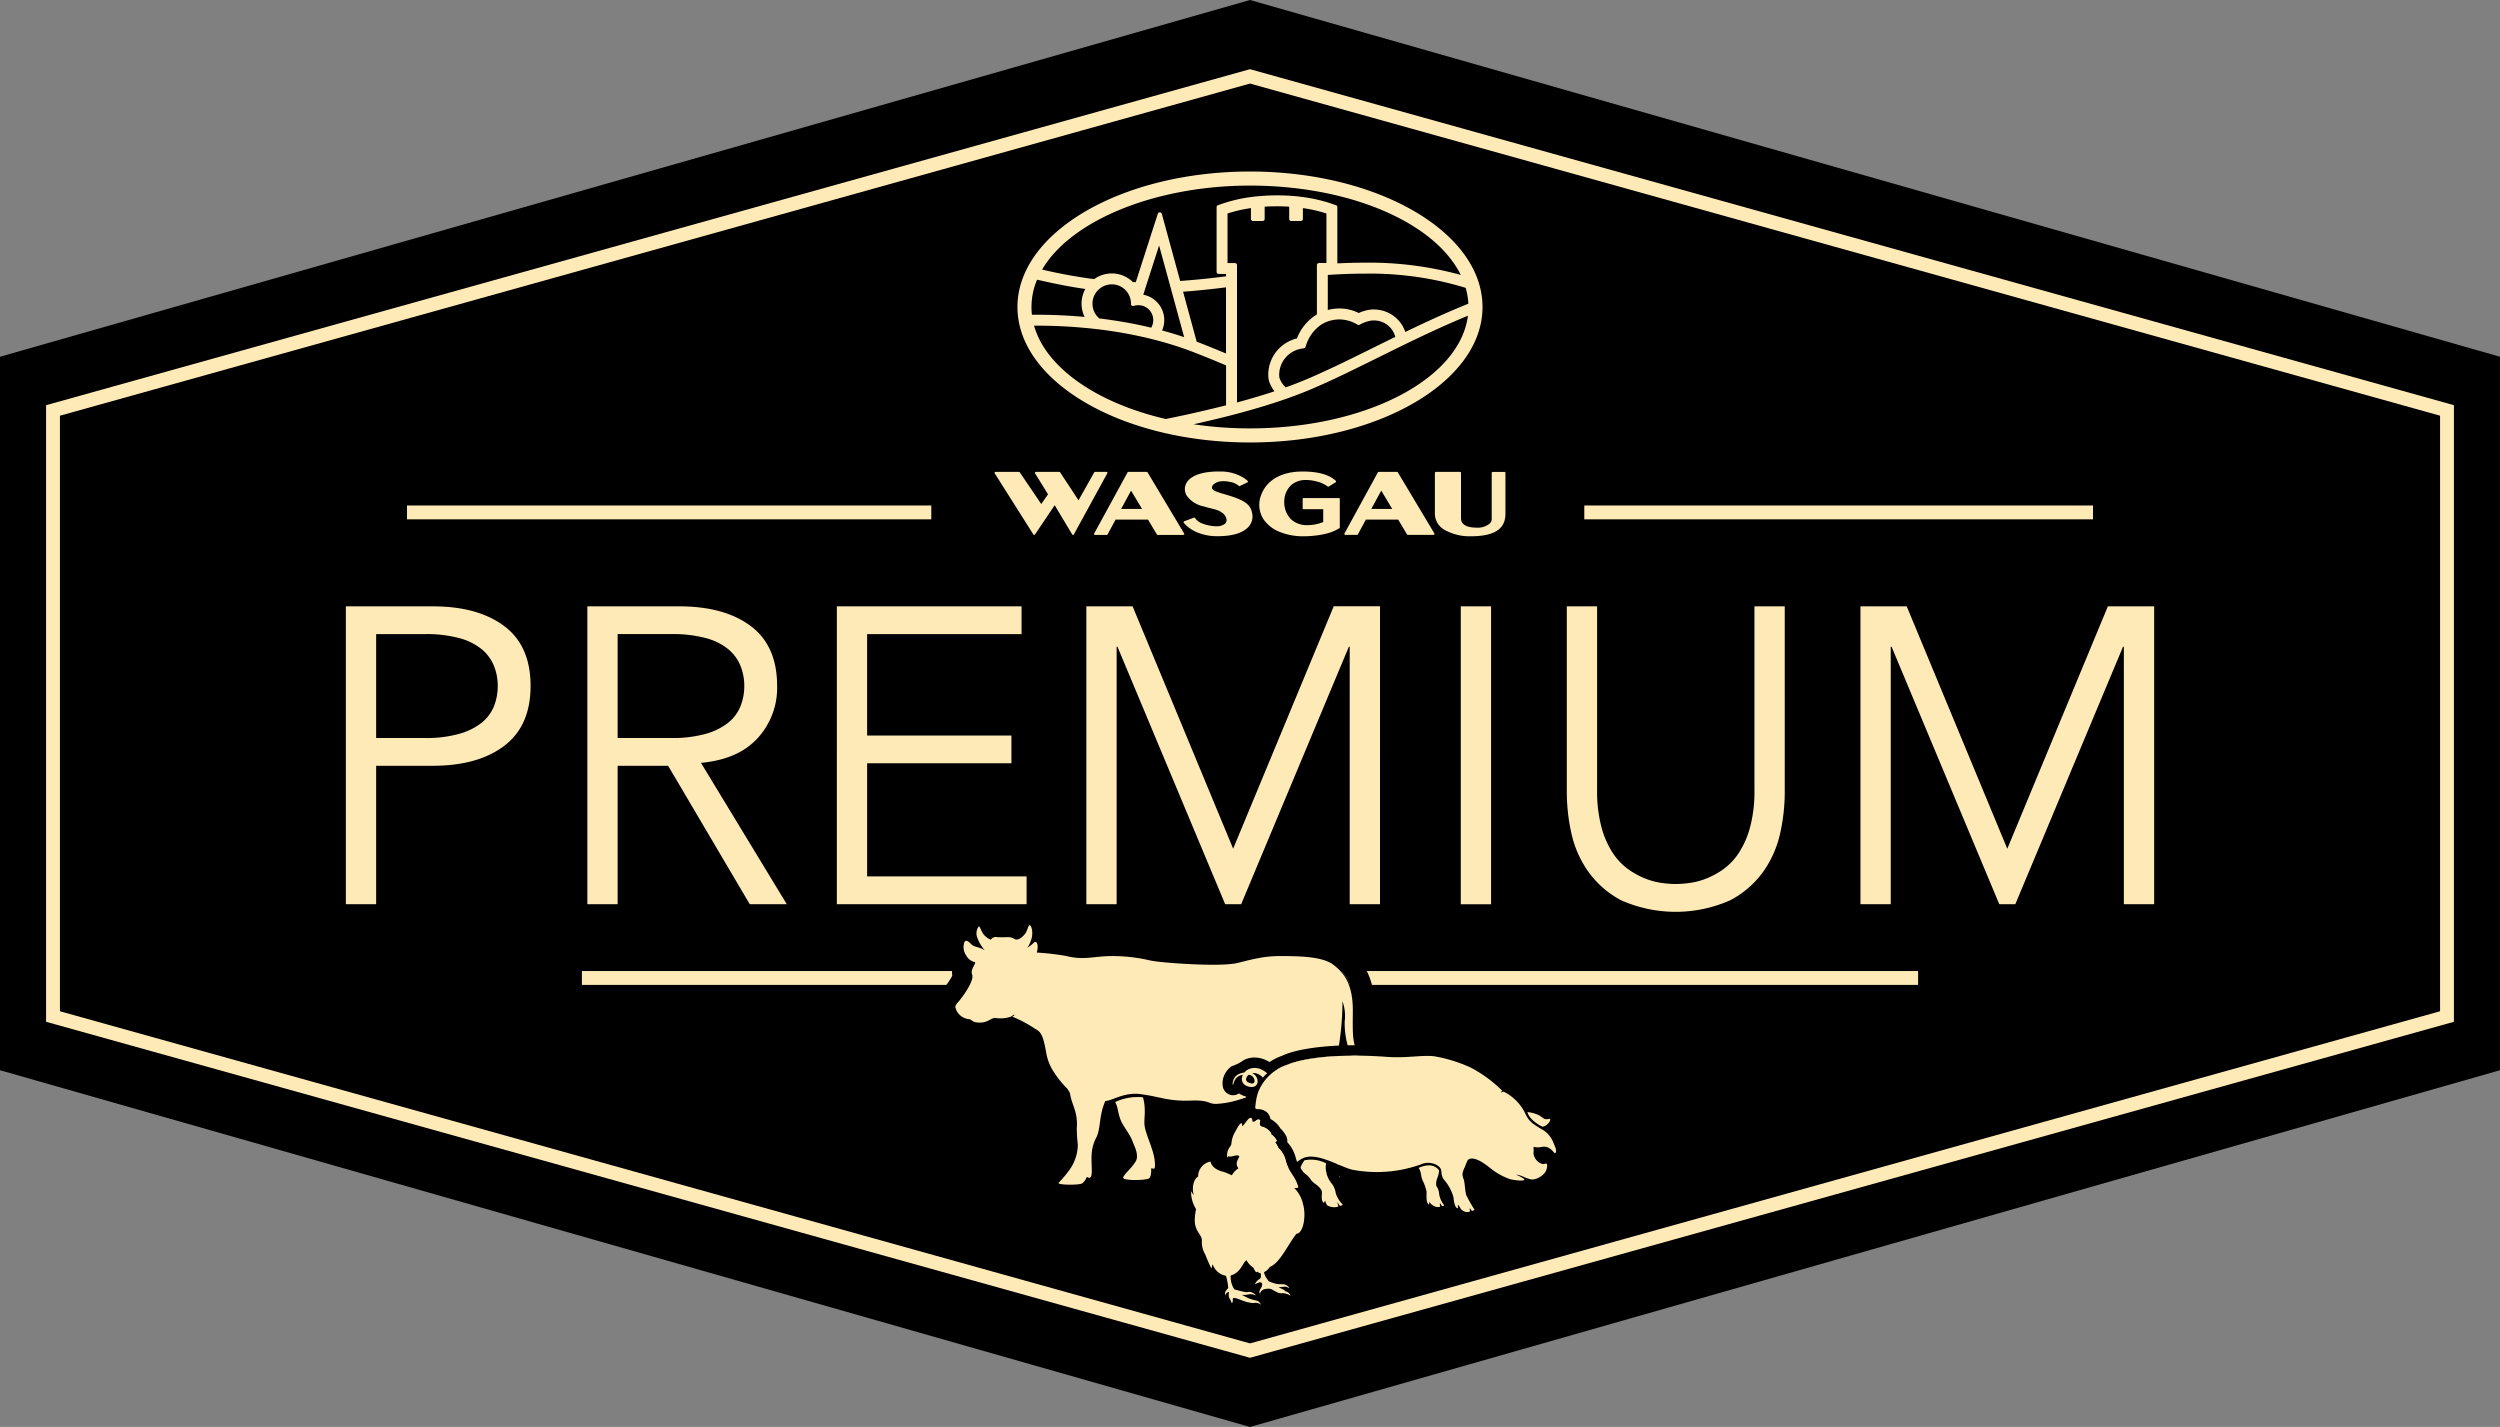 <?xml version="1.0" encoding="UTF-8"?>
<svg xmlns="http://www.w3.org/2000/svg" xmlns:xlink="http://www.w3.org/1999/xlink" width="361.004" height="206.056" viewBox="0 0 361.004 206.056">
  <rect x="0" y="0" width="361.004" height="206.056" fill="#808080" stroke="none"/>
  <defs>
    <clipPath id="a">
      <rect width="361.004" height="206.056" fill="none"></rect>
    </clipPath>
  </defs>
  <path d="M180.5,0,0,51.514V154.542l180.5,51.514L361,154.542V51.514Z"></path>
  <path d="M180.5,12.066,352.35,60.027v86L180.5,193.99,8.655,146.029v-86Zm0-2.076L6.655,58.509v89.039L180.5,196.067,354.35,147.548V58.509Z" fill="#fdeab7"></path>
  <path d="M58.772,73.994h0Z"></path>
  <rect width="75.71" height="2" transform="translate(58.772 72.993)" fill="#fdeab7"></rect>
  <path d="M228.775,73.994h0Z"></path>
  <rect width="73.456" height="2" transform="translate(228.776 72.993)" fill="#fdeab7"></rect>
  <path d="M84.027,141.221h0Z"></path>
  <rect width="192.95" height="2" transform="translate(84.027 140.22)" fill="#fdeab7"></rect>
  <g clip-path="url(#a)">
    <path d="M49.942,87.556H62.458q6.561,0,10.359,2.856t3.8,8.627q0,5.772-3.8,8.657t-10.359,2.886H54.317V130.57H49.942V87.556m4.375,19.016h7.047a17.5,17.5,0,0,0,4.952-.607,9.2,9.2,0,0,0,3.25-1.611,5.873,5.873,0,0,0,1.762-2.369,7.867,7.867,0,0,0,.547-2.946,7.71,7.71,0,0,0-.547-2.886,6.112,6.112,0,0,0-1.762-2.4,8.614,8.614,0,0,0-3.25-1.61,18.357,18.357,0,0,0-4.952-.577H54.317Zm34.872,24H84.815V87.556H98.06q6.561,0,10.358,2.856t3.8,8.627a10.746,10.746,0,0,1-2.825,7.563q-2.824,3.069-8.172,3.554l12.393,20.414h-5.346L96.48,110.582H89.189V130.57m0-24h7.777a17.508,17.508,0,0,0,4.952-.607,9.193,9.193,0,0,0,3.25-1.611,5.87,5.87,0,0,0,1.761-2.369,7.867,7.867,0,0,0,.548-2.946,7.711,7.711,0,0,0-.548-2.886,6.109,6.109,0,0,0-1.761-2.4,8.6,8.6,0,0,0-3.25-1.61,18.367,18.367,0,0,0-4.952-.577H89.189v15.006m36.027,19.988h23.026v4.01h-27.4V87.556h26.672v4.01h-22.3v14.642h20.838v4.01H125.216Zm52.856-4.009,14.52-35h6.683V130.57H194.9V93.389h-.122Q187,111.98,179.226,130.57h-2.309L161.365,93.389h-.122V130.57h-4.374V87.556h6.682q7.26,17.5,14.521,35m37.242,8.019H210.94V87.556h4.374Zm42.406-16.039a27.377,27.377,0,0,1-.637,5.681,15.332,15.332,0,0,1-2.4,5.559,13.694,13.694,0,0,1-4.831,4.222,19.427,19.427,0,0,1-15.765,0,13.743,13.743,0,0,1-4.8-4.222,15.264,15.264,0,0,1-2.4-5.559,27.438,27.438,0,0,1-.637-5.681V87.556h4.374q0,13.245,0,26.489a20.279,20.279,0,0,0,.607,5.316,12.946,12.946,0,0,0,1.61,3.736,8.877,8.877,0,0,0,2.248,2.4,11.591,11.591,0,0,0,2.491,1.367,10.213,10.213,0,0,0,2.4.638,15.489,15.489,0,0,0,2.005.152,15.92,15.92,0,0,0,1.975-.152,10.177,10.177,0,0,0,2.429-.638,11.645,11.645,0,0,0,2.492-1.367,8.877,8.877,0,0,0,2.248-2.4,13,13,0,0,0,1.609-3.736,20.313,20.313,0,0,0,.608-5.316V87.556h4.374Zm32.139,8.02,14.521-35h6.683q0,21.507,0,43.014h-4.375V93.389h-.121L291.013,130.57H288.7q-7.776-18.591-15.553-37.181h-.122V130.57h-4.374V87.556h6.682l14.521,35" fill="#fdeab7"></path>
    <path d="M159.783,68.275h0m0-.136h-1.655a.137.137,0,0,0-.119.069l-2.27,4.036-2.66-4.044a.136.136,0,0,0-.114-.061h-3.384a.134.134,0,0,0-.119.07.136.136,0,0,0,0,.138l1.875,3.03-.977,1.407L147.251,68.2a.138.138,0,0,0-.113-.059h-3.384a.136.136,0,0,0-.116.209l5.586,8.832a.135.135,0,0,0,.113.063h0a.135.135,0,0,0,.113-.06l2.848-4.232,2.531,4.226a.137.137,0,0,0,.117.066h0a.137.137,0,0,0,.117-.071l4.832-8.826a.143.143,0,0,0,.02-.071.136.136,0,0,0-.137-.136m0,.273Zm16.193-.331c-2.185,0-3.779.506-4.486,1.424a1.794,1.794,0,0,0-.319,1.6,1.423,1.423,0,0,0,.221.5,3.966,3.966,0,0,0,2.458,1.523c.15.049.306.1.465.139.515.13,1.115.285,1.162.3a2.817,2.817,0,0,1,1.145.578,1.423,1.423,0,0,1,.506.943.722.722,0,0,1-.236.544,1.949,1.949,0,0,1-1.266.361,5.467,5.467,0,0,1-1.277-.173,4.394,4.394,0,0,1-.724-.229,2.053,2.053,0,0,1-1.047-.784.136.136,0,0,0-.119-.069.129.129,0,0,0-.047.008l-1.139.425-.27.1a.14.14,0,0,0-.085.094.134.134,0,0,0,.028.122,3.061,3.061,0,0,0,.263.3,5.474,5.474,0,0,0,2.08,1.237,7.44,7.44,0,0,0,2.581.4c2.155,0,3.7-.49,4.48-1.418a2.219,2.219,0,0,0,.473-1.874c-.235-1.25-1.011-1.85-3.323-2.567l-.4-.124-.205-.063-.007,0c-.165-.041-.294-.077-.43-.121-.626-.2-1.576-.443-1.431-.978.122-.387.692-.8,1.655-.8a4.361,4.361,0,0,1,.941.112,2.64,2.64,0,0,1,1.191.5c.074.066.1.113.155.109a.129.129,0,0,0,.06-.014l1.1-.534a.137.137,0,0,0,.031-.225,4.29,4.29,0,0,0-.786-.552,6.211,6.211,0,0,0-3.243-.787h-.149m12.075,0c-2.943,0-5.093,1.2-5.9,3.3a3.839,3.839,0,0,0,.342,3.654,5.1,5.1,0,0,0,2.252,1.746,9,9,0,0,0,3.522.65c.264,0,.536-.009.808-.027.313-.012.62-.048.933-.087a10.858,10.858,0,0,0,2.021-.413,5.8,5.8,0,0,0,1.376-.646.136.136,0,0,0,.061-.113V72.053a.136.136,0,0,0-.137-.136h-5.086a.136.136,0,0,0-.137.136v1.336a.136.136,0,0,0,.137.136h2.832v1.864c-.194.069-.523.185-.622.21a6.285,6.285,0,0,1-1.637.235,3.388,3.388,0,0,1-2.39-.845,3.5,3.5,0,0,1-.979-2.485,3.331,3.331,0,0,1,.93-2.39,3.174,3.174,0,0,1,2.25-.8,5.844,5.844,0,0,1,1.494.209,4.243,4.243,0,0,1,1.6.729.137.137,0,0,0,.084.028.133.133,0,0,0,.072-.02l.99-.617a.138.138,0,0,0,.063-.1.134.134,0,0,0-.042-.113c-.955-.893-2.523-1.333-4.794-1.345Zm29.2.062h-1.71a.137.137,0,0,0-.137.137v6.55a.918.918,0,0,1-.242.725,2.752,2.752,0,0,1-1.981.628c-.169,0-.34-.009-.511-.026-1.113-.11-1.7-.565-1.7-1.315V68.28a.138.138,0,0,0-.137-.137h-3.5a.137.137,0,0,0-.136.137v5.942a2.7,2.7,0,0,0,1.355,2.267,7.407,7.407,0,0,0,3.966.946h.006c.256,0,.521,0,.768-.025,2.793-.188,4.095-1.217,4.095-3.238V68.28a.137.137,0,0,0-.137-.137m-46.261,8.893L165.705,68.2a.136.136,0,0,0-.117-.066h-2.642a.136.136,0,0,0-.119.071L158,77.041a.136.136,0,0,0,.119.2h1.7a.136.136,0,0,0,.12-.072l1.151-2.138h4.684l1.278,2.143a.136.136,0,0,0,.117.067h3.706a.135.135,0,0,0,.118-.069.136.136,0,0,0,0-.138m-9.1-3.547,1.435-2.638,1.585,2.638Zm45.237,3.547-5.284-8.83a.136.136,0,0,0-.117-.066h-2.642a.135.135,0,0,0-.119.071l-4.828,8.83a.136.136,0,0,0,.119.2h1.7a.136.136,0,0,0,.12-.072l1.151-2.138H201.9l1.278,2.143a.136.136,0,0,0,.117.067h3.706a.135.135,0,0,0,.118-.069.136.136,0,0,0,0-.138m-9.1-3.546,1.435-2.637,1.585,2.637Z" fill="#fdeab7"></path>
    <path d="M180.5,24.768c-18.515,0-33.578,8.776-33.578,19.563S161.987,63.893,180.5,63.893s33.578-8.775,33.578-19.562S199.017,24.768,180.5,24.768m31.1,16.784c.015,0,.032.008.049.014a10.067,10.067,0,0,1,.381,2.291l-.123.048c-2.692,1.092-5.472,2.34-8.975,4.031a4.788,4.788,0,0,0-4.651-3.244c-.087,0-.175,0-.264.007a5.54,5.54,0,0,0-1.808.5,6.342,6.342,0,0,0-2.786-.655,6.676,6.676,0,0,0-.754.043,6.774,6.774,0,0,0-.934.174l0-5.061c1.846-.122,3.623-.184,5.288-.184a47.249,47.249,0,0,1,14.463,2,1.07,1.07,0,0,0,.117.038m-19.173,11.52q-.562.266-1.114.52c-.327.15-.654.3-.975.444-.256.115-.512.229-.764.339q-.618.271-1.219.523c-.5.206-1.016.411-1.552.615-.374.142-.754.283-1.147.424a3.279,3.279,0,0,1-.731-.968,2.333,2.333,0,0,1-.164-.4.913.913,0,0,1-.028-.126c-.011-.1-.016-.2-.019-.307a3.842,3.842,0,0,1,3.284-3.8l.292-.048a.3.3,0,0,0,.239-.21,5.687,5.687,0,0,1,2.1-3.092,4.628,4.628,0,0,1,.918-.5,5.069,5.069,0,0,1,1.874-.364,5.19,5.19,0,0,1,2.62.767.3.3,0,0,0,.146.038.292.292,0,0,0,.141-.035,5.214,5.214,0,0,1,1.765-.615c.063,0,.125,0,.187,0a3.158,3.158,0,0,1,3.2,2.371q-1.7.831-3.368,1.66c-1.877.928-3.817,1.889-5.683,2.77m-9.292,1.108c.008.168.014.3.029.439a2.848,2.848,0,0,0,.175.661c.027.069.056.139.088.211a5.081,5.081,0,0,0,.6,1.007c-1.635.542-3.45,1.083-5.407,1.611v-6.2l0-10.892V38.283a.3.3,0,0,0-.3-.3h-1.067V30.828a19.848,19.848,0,0,1,3.379-.778v1.561a.3.3,0,0,0,.3.3h1.382a.3.3,0,0,0,.3-.3V29.846c.553-.039,1.139-.057,1.781-.057.613,0,1.2.018,1.761.054v1.768a.3.3,0,0,0,.3.3h1.378a.3.3,0,0,0,.3-.3V30.05a19.718,19.718,0,0,1,3.4.778v7.154h-1.076a.3.3,0,0,0-.3.3V39.49l0,5.92a6.842,6.842,0,0,0-2.879,3.46,5.385,5.385,0,0,0-4.142,5.31m-16.29-10.761a3.67,3.67,0,0,0-1.762-.86l.139-.432.313-.976,1.834-5.705,1.526,5.579.264.966,1.83,6.693c-1.02-.345-2.072-.662-3.192-.965a3.713,3.713,0,0,0-.952-4.3m-8.4-1.409c.04-.046.083-.088.126-.129a2.768,2.768,0,0,1,4.189.294,2.745,2.745,0,0,1,.486,1.074,2.955,2.955,0,0,1,.066.64.3.3,0,0,0,.122.246.3.3,0,0,0,.271.043,2.217,2.217,0,0,1,.675-.107h0a2.139,2.139,0,0,1,1.42.532,2.175,2.175,0,0,1,.43,2.715c-.941-.227-1.894-.433-2.834-.613-.327-.062-.652-.12-.976-.177-1.206-.212-2.443-.394-3.676-.542l-.052-.043a2.789,2.789,0,0,1-.249-3.933m12.388.113c1.92-.14,3.957-.347,6.2-.632l0,9.556c-1.339-.56-2.583-1.065-3.791-1.54-.118-.046-.236-.089-.355-.133l-.086-.032ZM180.5,26.8c14.326,0,26.686,5.275,30.432,12.9a49.822,49.822,0,0,0-13.906-1.769c-1.231,0-2.513.034-3.912.1V29.916a.3.3,0,0,0-.2-.284l-.659-.228a21.387,21.387,0,0,0-4.255-.966l-.525-.067-.233-.03-.36-.028-.326-.025c-.676-.051-1.4-.078-2.158-.078-.8,0-1.511.027-2.186.083l-.325.026-.575.05-.542.069a21.438,21.438,0,0,0-4.232.966l-.659.227a.3.3,0,0,0-.2.284v9.346a.3.3,0,0,0,.3.3h1.067V39.9c-2.413.309-4.586.529-6.629.67l-1.781-6.515-.868-3.174a.3.3,0,0,0-.283-.221h-.007a.3.3,0,0,0-.286.208L166.177,34l-2.168,6.746-.414-.011c-.055-.055-.112-.108-.17-.159a4.361,4.361,0,0,0-5.43-.27,76.191,76.191,0,0,1-7.513-1.376c4.189-7.16,16.437-12.13,30.014-12.13M148.947,44.331a10.205,10.205,0,0,1,.764-3.839c.025-.037.048-.072.069-.1,2.677.617,4.848,1.035,6.943,1.337a4.394,4.394,0,0,0-.106,4.034c-2.312-.209-4.663-.315-7-.315l-.607,0a10.039,10.039,0,0,1-.064-1.117m19.389,16.174c-10.11-2.355-17.342-7.5-19.014-13.48h.3a75.718,75.718,0,0,1,8.61.484c1.263.146,2.539.329,3.791.547,1.567.272,3.109.6,4.584.977a51.161,51.161,0,0,1,6.068,1.944l.1.039c1.388.547,2.788,1.119,4.272,1.744v5.766c-2.5.641-5.244,1.269-8.16,1.868ZM180.5,61.86a55.388,55.388,0,0,1-8.15-.594c1.8-.4,3.468-.795,5.071-1.206q.492-.126.981-.254c2.682-.708,5.134-1.449,7.286-2.2q.654-.229,1.289-.467t1.259-.487l.08-.031c.219-.088.438-.175.652-.264.531-.221,1.073-.458,1.621-.7l.075-.033.173-.077c.243-.108.486-.216.733-.329.459-.209.926-.426,1.4-.647q1.359-.641,2.776-1.336,1.509-.738,3.078-1.517,1.433-.709,2.91-1.436l1.172-.572c3.577-1.738,6.4-3.02,9.065-4.118C210.8,54.753,197.141,61.86,180.5,61.86" fill="#fdeab7"></path>
    <path d="M184.161,157.964c-.833,1.832-.363,4.705-.523,5.467a6.891,6.891,0,0,1-2.514,4.447,18.057,18.057,0,0,0-1.918,1.97c-.332.363-.386.367-.425.541-.077.348,3.013.339,3.606.209s.166-1.543.522-1.322c.3.188.733.35.922-.083a11.787,11.787,0,0,0,.928-2.552,14.344,14.344,0,0,1,3.171-5.376c1.161-.966.31-1.292.8-2.025a6.133,6.133,0,0,0-4.569-1.276"></path>
    <path d="M184.645,157.954a5.87,5.87,0,0,1,4.084,1.286c-.489.733.361,1.059-.8,2.025a14.344,14.344,0,0,0-3.171,5.376,11.787,11.787,0,0,1-.928,2.552.4.4,0,0,1-.387.275,1.1,1.1,0,0,1-.535-.192.127.127,0,0,0-.065-.023c-.235,0,.093,1.226-.457,1.345a9.605,9.605,0,0,1-1.494.083c-1.025,0-2.159-.079-2.112-.292.039-.174.093-.178.425-.541a18.057,18.057,0,0,1,1.918-1.97,6.891,6.891,0,0,0,2.514-4.447c.16-.762-.31-3.635.523-5.467.167-.007.328-.01.484-.01m0-3c-.2,0-.4,0-.605.012a3,3,0,0,0-2.61,1.757,12.743,12.743,0,0,0-.767,5.553c.006.228.014.528.011.678-.009.045-.018.093-.027.143a3.906,3.906,0,0,1-1.5,2.526,16.886,16.886,0,0,0-1.8,1.8c-.11.124-.223.253-.353.4-.068.074-.12.128-.16.169a3.479,3.479,0,0,0-.98,1.745,3.053,3.053,0,0,0,.6,2.582c.918,1.144,2.268,1.361,4.438,1.361a11.006,11.006,0,0,0,2.132-.151,3.281,3.281,0,0,0,2.14-1.524,3.458,3.458,0,0,0,1.415-1.611c.04-.093.083-.186.128-.282a13.415,13.415,0,0,0,.971-2.785,11.972,11.972,0,0,1,2.244-3.819,4.186,4.186,0,0,0,1.657-3.331,3,3,0,0,0-.958-3.266,8.842,8.842,0,0,0-5.977-1.958"></path>
    <path d="M197.462,159.545a5.672,5.672,0,0,1-.5-3.248,7.871,7.871,0,0,0-.773-4.216c-.7-1.808-.691-2.444-.658-5.994.039-4.138-1.384-5.641-2.745-6.729-1.625-1.3-5.26-1.3-7.968-1.3a16.121,16.121,0,0,0-2.8.274.3.3,0,0,1-.149.028c-1.389.259-2.549.606-3.119.725-2.742.571-11.194-.082-12.423-.385a.557.557,0,0,1-.115-.018,23.455,23.455,0,0,0-5.522-.624c-1.369,0-2.44.195-3.55.262l-.116.006a9.092,9.092,0,0,1-2.831-.268,35.553,35.553,0,0,0-4.217-.5c-.026-.006-.053-.012-.075-.019.309-1.2-.039-1.818-.477-1.38a4.484,4.484,0,0,1-.877.684,4.661,4.661,0,0,0,.619-1.431c.177-.633.04-1.737-.309-1.818-.178-.041-.329.826-.619,1.2-.542.7-1.165,1.093-1.625.757a1.875,1.875,0,0,0-.939-.226,12.973,12.973,0,0,1-1.53,0,.85.85,0,0,0-.892.371,2.716,2.716,0,0,1-1.034-.759c-.374-.5-.569-1.281-.709-1.148a1.642,1.642,0,0,0-.231,1.53,5.554,5.554,0,0,0,1.1,1.9,4.1,4.1,0,0,0-.551-.275c-.7-.278-1.007-.216-1.425-.633s-.825-.67-.979-.206a2.129,2.129,0,0,0,.27,1.86,1.9,1.9,0,0,0,1.3.974c.047.371-.715,1.08-.435,1.781.361.9-1.48,3.393-2.037,4s-.393.724-.206,1.237a2.278,2.278,0,0,0,1.8,1.212c.359.045.44.347.928.438,1.65.31,2.217-.67,2.862-.618a4.539,4.539,0,0,0,2.243-.181.122.122,0,0,1,.02,0,.058.058,0,0,1,.019-.027c.132-.079.262-.164.387-.251a.059.059,0,0,1,.081.015.057.057,0,0,1-.015.081c-.091.064-.186.123-.281.183a18.591,18.591,0,0,1,3.295,1.754c.825.438,1.164.916,1.6,3.481a7.338,7.338,0,0,0,.68,2.054.438.438,0,0,1,.053.11,14.591,14.591,0,0,0,2.339,3.035c0-.016.367.615.354.6.254,1.79,1.176,2.643.983,5.111a22.68,22.68,0,0,0,.155,2.359,6.6,6.6,0,0,1-.1,1,.179.179,0,0,1-.022.116,6.272,6.272,0,0,1-1.159,2.6,17.114,17.114,0,0,1-1.481,1.754c-.3.32,2.416.374,3.238.156.448-.118.806-.95.806-.95.248-.054.295.243.534.016.318-.3.159-1.517.159-2.484a10.192,10.192,0,0,1,.042-1.12c0-.039.01-.068.015-.138a5.742,5.742,0,0,1,.626-1.99c.67-1.276.361-3.132,1.3-5.279,1.067-.084,2.51-1.182,4.779-1.037a24.988,24.988,0,0,1,2.852.5c.064.02.376.065.377.073a15.893,15.893,0,0,0,4.043.407c3.17-.159,2.75.547,4.1.459,3.558-.232,4.872-1.663,8.669-1.907a6.811,6.811,0,0,1,2.571.355,4,4,0,0,1,.634.243,4.156,4.156,0,0,1,2.4,2.779c.366,1.574,1.02,2.343,1.315,3.4a6.5,6.5,0,0,1,.038,2.591,4.592,4.592,0,0,1-.851,1.934c-.734.889-1.044,1.43-1.515,1.959-.294.329,2.212.489,3.014.182a1.533,1.533,0,0,0,.806-.95c.248-.054.3.243.534.016.261-.247.139-1.826-.016-2.832s.528-4.551.5-5.143c-.046-1.113.546-1.1.235-2.022s-.82-1.716-1.237-2.968a11.465,11.465,0,0,1-.466-2.137c0-.1-.011-.279-.01-.28.008-.017.04-.315.059-.41.11-.53.627-1.622.762-2.392a40.845,40.845,0,0,0,.657-7.232,6.31,6.31,0,0,1,.318,2.944,12.3,12.3,0,0,0,.92,4.868c.464,1.431-.464,1.856-.464,3.209s.85,2.4.773,3.52a4.619,4.619,0,0,0,.774,3.325,11.94,11.94,0,0,1-.155-3.364,4.5,4.5,0,0,1,.193,2.63c.851-1.354.094-3.91.094-3.91a4.322,4.322,0,0,0,.989,1.744"></path>
    <path d="M148.839,133.6h.012c.349.081.487,1.185.309,1.818a4.648,4.648,0,0,1-.618,1.431,4.479,4.479,0,0,0,.876-.683.4.4,0,0,1,.268-.141c.291,0,.451.583.209,1.52.022.007.049.013.075.019a35.53,35.53,0,0,1,4.217.5,8.936,8.936,0,0,0,2.252.284c.2,0,.389-.006.58-.016l.116-.006c1.109-.067,2.179-.262,3.546-.262h0a23.509,23.509,0,0,1,5.522.624.559.559,0,0,0,.116.018,64.7,64.7,0,0,0,8.973.611,19.223,19.223,0,0,0,3.449-.226c.57-.119,1.731-.466,3.12-.725h.02a.313.313,0,0,0,.129-.029,16.1,16.1,0,0,1,2.8-.274c2.708,0,6.342,0,7.967,1.3,1.362,1.088,2.784,2.592,2.746,6.729-.033,3.55-.038,4.186.657,5.995a7.875,7.875,0,0,1,.774,4.215,5.673,5.673,0,0,0,.5,3.248,4.335,4.335,0,0,1-.989-1.744s.757,2.556-.094,3.91a4.5,4.5,0,0,0-.193-2.63,11.987,11.987,0,0,0,.155,3.365,4.627,4.627,0,0,1-.774-3.326c.078-1.122-.773-2.166-.773-3.519s.928-1.779.464-3.21a12.3,12.3,0,0,1-.92-4.868,6.294,6.294,0,0,0-.317-2.944,40.945,40.945,0,0,1-.658,7.232c-.134.77-.652,1.862-.761,2.392-.02.1-.052.393-.06.41,0,0,.007.179.01.281a11.536,11.536,0,0,0,.466,2.136c.417,1.252.927,2.04,1.238,2.968s-.282.909-.235,2.022c.024.593-.658,4.138-.5,5.143s.276,2.585.016,2.832a.253.253,0,0,1-.167.087c-.1,0-.171-.109-.308-.109a.319.319,0,0,0-.059.006,1.536,1.536,0,0,1-.807.95,4.432,4.432,0,0,1-1.374.165c-.907,0-1.824-.141-1.639-.347.471-.528.78-1.07,1.515-1.959a4.611,4.611,0,0,0,.851-1.934,6.516,6.516,0,0,0-.039-2.591c-.295-1.06-.949-1.829-1.315-3.4a4.153,4.153,0,0,0-2.4-2.779,5.028,5.028,0,0,0-.63-.244h0a6.974,6.974,0,0,0-2.187-.367q-.192,0-.384.012c-3.8.245-5.111,1.675-8.669,1.907-.079.006-.153.008-.221.008-.971,0-.921-.49-3.011-.49-.255,0-.541.007-.865.024-.193.009-.383.014-.57.014a17.333,17.333,0,0,1-3.474-.422c0-.007-.312-.052-.377-.073a24.938,24.938,0,0,0-2.851-.5c-.14-.009-.276-.013-.409-.013-2.037,0-3.369.972-4.371,1.05-.944,2.147-.634,4-1.305,5.279a5.738,5.738,0,0,0-.625,1.99c-.006.07-.013.1-.016.138a10.464,10.464,0,0,0-.042,1.121c0,.966.16,2.181-.159,2.483a.252.252,0,0,1-.166.087c-.1,0-.172-.109-.308-.109a.33.33,0,0,0-.06.006s-.357.832-.806.95a7.506,7.506,0,0,1-1.6.132c-.927,0-1.824-.1-1.643-.288a17.13,17.13,0,0,0,1.482-1.754,6.281,6.281,0,0,0,1.158-2.6.172.172,0,0,0,.022-.116,6.593,6.593,0,0,0,.1-1,22.66,22.66,0,0,1-.155-2.359c.193-2.468-.729-3.321-.983-5.11,0,0-.341-.6-.354-.6h0a14.7,14.7,0,0,1-2.339-3.036.42.42,0,0,0-.053-.11,7.339,7.339,0,0,1-.68-2.054c-.433-2.565-.773-3.042-1.6-3.481a18.556,18.556,0,0,0-3.295-1.754c.1-.06.19-.119.282-.183a.058.058,0,0,0-.033-.106.057.057,0,0,0-.033.011c-.126.087-.256.171-.387.251a.049.049,0,0,0-.019.026.135.135,0,0,0-.021,0,4.461,4.461,0,0,1-1.428.246,7.334,7.334,0,0,1-.815-.065.418.418,0,0,0-.05,0c-.537,0-1.04.681-2.192.681a3.31,3.31,0,0,1-.62-.061c-.487-.091-.569-.393-.928-.438a2.279,2.279,0,0,1-1.8-1.212c-.186-.513-.35-.634.207-1.237s2.4-3.094,2.036-4c-.28-.7.482-1.41.435-1.781a1.9,1.9,0,0,1-1.3-.974,2.13,2.13,0,0,1-.271-1.86c.059-.176.154-.249.272-.249a1.293,1.293,0,0,1,.708.455c.417.417.728.355,1.424.634a4,4,0,0,1,.552.274,5.531,5.531,0,0,1-1.1-1.9,1.642,1.642,0,0,1,.231-1.53.05.05,0,0,1,.034-.015c.138,0,.33.7.675,1.163a2.711,2.711,0,0,0,1.035.759.837.837,0,0,1,.715-.386,1.109,1.109,0,0,1,.176.015,2.446,2.446,0,0,0,.424.039c.268,0,.472-.048.828-.048.084,0,.175,0,.278.009a1.868,1.868,0,0,1,.939.227.619.619,0,0,0,.368.121,1.9,1.9,0,0,0,1.257-.879c.283-.364.434-1.2.607-1.2m0-3h0a3.028,3.028,0,0,0-2.771,1.749l-.195-.011c-.19-.011-.344-.016-.483-.016-.329,0-.583.024-.75.039l-.05,0a3.911,3.911,0,0,0-.4-.043,3.016,3.016,0,0,0-2.652-1.543h0a3.094,3.094,0,0,0-2.09.83,3.944,3.944,0,0,0-.986,1.493,3.326,3.326,0,0,0-1.892,2.063,5.163,5.163,0,0,0,.52,4.312,5.251,5.251,0,0,0,.411.608,3.852,3.852,0,0,0,.019.827,10.7,10.7,0,0,1-1.211,1.779,3.717,3.717,0,0,0-.859,4.2l.038.1a5.124,5.124,0,0,0,3.622,3.047,4.067,4.067,0,0,0,1.377.526,6.412,6.412,0,0,0,1.173.112,5.721,5.721,0,0,0,2.61-.628c.135.008.285.014.447.014a7.213,7.213,0,0,0,1.348-.13c.417.228.965.564,1.248.737.253.156.484.295.672.4a14.522,14.522,0,0,1,.307,1.476,10.373,10.373,0,0,0,.951,2.89l.011.023c.02.042.04.084.062.126a13.208,13.208,0,0,0,2.308,3.142c.073.077.142.148.2.215a13.322,13.322,0,0,0,.484,1.627,4.412,4.412,0,0,1,.355,2.149,8.8,8.8,0,0,0,.108,2.185,2.772,2.772,0,0,1,.041.294c0,.012,0,.041,0,.054a3.486,3.486,0,0,1-.055.528l-.006.033-.006.03a3.252,3.252,0,0,1-.6,1.359,14.268,14.268,0,0,1-1.275,1.511,3.061,3.061,0,0,0-.6,3.316c.875,2.036,3.181,2.036,4.419,2.036a10.174,10.174,0,0,0,2.362-.231,3.739,3.739,0,0,0,1.742-1.046,3.391,3.391,0,0,0,.9-.613c1.224-1.161,1.162-2.743,1.112-4.014-.008-.218-.018-.438-.018-.645v-.062c0-.239,0-.486.025-.737,0-.037.01-.078.014-.126a2.78,2.78,0,0,1,.3-.929,9.1,9.1,0,0,0,.841-3.119c.053-.383.1-.757.179-1.125a5.555,5.555,0,0,1,2-.48c.071,0,.144,0,.218.007a17.357,17.357,0,0,1,1.841.326l.531.109c.14.033.271.055.4.077l.009,0,.05.01a20.19,20.19,0,0,0,4.063.481q.355,0,.721-.018c.267-.014.5-.02.714-.02a2.718,2.718,0,0,1,1.115.139,5.244,5.244,0,0,0,1.9.351c.129,0,.267,0,.416-.014a18.058,18.058,0,0,0,4.939-1.076,13.274,13.274,0,0,1,3.728-.831c.064-.005.128-.006.191-.006a4,4,0,0,1,1.24.214c.041.014.082.026.122.038.071.028.162.066.266.111a1.129,1.129,0,0,1,.667.706,12.537,12.537,0,0,0,1.009,2.737,5.72,5.72,0,0,1,.337.789,3.979,3.979,0,0,1,0,1.138,1.947,1.947,0,0,1-.237.675c-.423.512-.724.925-.965,1.256-.2.267-.337.461-.474.615a3.08,3.08,0,0,0-.518,3.3c.916,2.043,3.354,2.043,4.4,2.043a6.444,6.444,0,0,0,2.447-.363,4.125,4.125,0,0,0,1.461-.959,3.371,3.371,0,0,0,.871-.6c.9-.852,1.393-2.1.9-5.389a12.7,12.7,0,0,1,.122-1.35,3,3,0,0,0,2.725-2.96,5.816,5.816,0,0,0,.257-.821,3,3,0,0,0,.5-3.536c-.113-.209-.209-.493-.145-1.653a10.657,10.657,0,0,0-.969-5.458c-.477-1.242-.49-1.379-.457-4.89.049-5.254-1.931-7.548-3.874-9.1-2.445-1.954-6.545-1.954-9.839-1.954a18.849,18.849,0,0,0-3.33.321l-.1.02-.068.012c-1.007.187-1.885.412-2.526.575-.27.069-.492.128-.657.162a15.612,15.612,0,0,1-2.837.163,66.957,66.957,0,0,1-8.276-.529c-.047-.012-.094-.022-.14-.031a17.139,17.139,0,0,0-1.781-.346,28.677,28.677,0,0,0-4.413-.347,24.072,24.072,0,0,0-2.632.168c-.371.039-.733.077-1.1.1l-.1.006c-.131.006-.272.011-.416.011a5.884,5.884,0,0,1-1.513-.192,16.568,16.568,0,0,0-2.372-.392,3.467,3.467,0,0,0-.31-.476l-.03-.038a4.746,4.746,0,0,0-.6-2.017,3.287,3.287,0,0,0-2.092-1.557,3.1,3.1,0,0,0-.686-.078"></path>
    <path d="M165.23,158.457a7.575,7.575,0,0,0-4.022.681c.464.812.368,1.672.9,2.834.3.647,1.3,1.961,1.573,2.735s1.064,2.112.464,3.055c-.657,1.034-1.585,1.74-1.779,2.243s2.927.474,3.658.193c.4-.154.392-1.009.392-1.392s.524.429.542-.5c.038-2.011-1.266-4.138-1.5-5.762-.134-.937.271-2.32-.232-4.084"></path>
    <path d="M164.413,158.407a6.683,6.683,0,0,1,.817.05c.5,1.764.1,3.147.232,4.084.232,1.624,1.536,3.751,1.5,5.762-.007.379-.1.47-.2.47s-.206-.077-.273-.077c-.04,0-.065.026-.065.11,0,.383.011,1.238-.392,1.392a6.9,6.9,0,0,1-1.9.2c-.956,0-1.865-.116-1.758-.394.193-.5,1.122-1.209,1.779-2.243.6-.943-.194-2.282-.464-3.055s-1.276-2.088-1.574-2.735c-.534-1.162-.437-2.022-.9-2.834a8.026,8.026,0,0,1,3.205-.731m0-3a11,11,0,0,0-4.387.974,3,3,0,0,0-1.423,4.245c.011.037.062.272.1.444a9.842,9.842,0,0,0,.681,2.155,12.312,12.312,0,0,0,.841,1.443,12.167,12.167,0,0,1,.639,1.065c.056.161.147.385.248.626.035.083.079.188.122.294-.123.142-.253.284-.382.424a5.782,5.782,0,0,0-1.284,1.851,3.115,3.115,0,0,0,.34,2.884c.958,1.394,2.593,1.587,4.218,1.587a9.17,9.17,0,0,0,2.976-.4,3.374,3.374,0,0,0,2.1-2.392,3.617,3.617,0,0,0,.758-2.246,12.872,12.872,0,0,0-1.028-4.663,10.4,10.4,0,0,1-.5-1.581c-.005-.073.011-.37.022-.587a11.308,11.308,0,0,0-.339-3.9,3,3,0,0,0-2.523-2.156,9.74,9.74,0,0,0-1.179-.072"></path>
    <path d="M183.981,157.964c-.833,1.832-.363,4.705-.523,5.467a6.891,6.891,0,0,1-2.514,4.447,18.054,18.054,0,0,0-1.918,1.97c-.332.363-.386.367-.425.541-.077.348,3.013.339,3.606.209s.166-1.543.522-1.322c.3.188.733.35.922-.083a11.787,11.787,0,0,0,.928-2.552,14.344,14.344,0,0,1,3.171-5.376c1.161-.966.31-1.292.8-2.025a6.133,6.133,0,0,0-4.569-1.276" fill="#fdeab7"></path>
    <path d="M165.05,158.457a7.575,7.575,0,0,0-4.022.681c.464.812.368,1.672.9,2.834.3.647,1.3,1.961,1.573,2.735s1.064,2.112.464,3.055c-.657,1.034-1.585,1.74-1.779,2.243s2.927.474,3.658.193c.4-.154.392-1.009.392-1.392s.524.429.542-.5c.038-2.011-1.266-4.138-1.5-5.762-.134-.937.271-2.32-.232-4.084" fill="#fdeab7"></path>
    <path d="M197.282,159.545a5.672,5.672,0,0,1-.5-3.248,7.87,7.87,0,0,0-.773-4.216c-.7-1.808-.691-2.444-.658-5.994.039-4.138-1.384-5.641-2.745-6.729-1.625-1.3-5.26-1.3-7.968-1.3a16.122,16.122,0,0,0-2.8.274.3.3,0,0,1-.149.028c-1.389.259-2.549.606-3.119.725-2.742.571-11.194-.082-12.423-.385a.557.557,0,0,1-.115-.018,23.455,23.455,0,0,0-5.522-.624c-1.369,0-2.44.195-3.55.262l-.116.006a9.092,9.092,0,0,1-2.831-.268,35.553,35.553,0,0,0-4.217-.5c-.026-.006-.053-.012-.075-.019.309-1.2-.039-1.818-.477-1.38a4.484,4.484,0,0,1-.877.684,4.661,4.661,0,0,0,.619-1.431c.177-.633.04-1.737-.309-1.818-.178-.041-.329.826-.619,1.2-.542.7-1.165,1.093-1.625.757a1.875,1.875,0,0,0-.939-.226,12.973,12.973,0,0,1-1.53,0,.85.85,0,0,0-.892.371,2.716,2.716,0,0,1-1.034-.759c-.374-.5-.569-1.281-.709-1.148a1.642,1.642,0,0,0-.231,1.53,5.554,5.554,0,0,0,1.1,1.9,4.1,4.1,0,0,0-.551-.275c-.7-.278-1.007-.216-1.425-.633s-.825-.67-.979-.206a2.129,2.129,0,0,0,.27,1.86,1.9,1.9,0,0,0,1.3.974c.047.371-.715,1.08-.435,1.781.361.9-1.48,3.393-2.037,4s-.393.724-.206,1.237a2.278,2.278,0,0,0,1.805,1.212c.359.045.44.347.928.438,1.65.31,2.217-.67,2.862-.618a4.539,4.539,0,0,0,2.243-.181.122.122,0,0,1,.02,0,.058.058,0,0,1,.019-.027c.132-.079.262-.164.387-.251a.059.059,0,0,1,.081.015.057.057,0,0,1-.015.081c-.091.064-.186.123-.281.183a18.625,18.625,0,0,1,3.295,1.754c.825.438,1.164.916,1.6,3.481a7.339,7.339,0,0,0,.68,2.054.438.438,0,0,1,.053.11,14.591,14.591,0,0,0,2.339,3.035c0-.016.367.615.354.6.254,1.79,1.176,2.643.983,5.111a23.013,23.013,0,0,0,.154,2.359,6.4,6.4,0,0,1-.1,1,.179.179,0,0,1-.022.116,6.284,6.284,0,0,1-1.159,2.6,17.112,17.112,0,0,1-1.481,1.754c-.3.32,2.416.374,3.238.156.448-.118.806-.95.806-.95.248-.054.295.243.534.016.318-.3.159-1.517.159-2.484a10.189,10.189,0,0,1,.042-1.12c0-.039.01-.068.015-.138a5.742,5.742,0,0,1,.626-1.99c.67-1.276.361-3.132,1.305-5.279,1.067-.084,2.51-1.182,4.779-1.037a24.988,24.988,0,0,1,2.852.5c.064.02.376.065.377.073a15.893,15.893,0,0,0,4.043.407c3.17-.159,2.75.547,4.1.459,3.558-.232,4.872-1.663,8.669-1.907a6.811,6.811,0,0,1,2.571.355,4,4,0,0,1,.634.243,4.155,4.155,0,0,1,2.4,2.779c.366,1.574,1.02,2.343,1.315,3.4a6.5,6.5,0,0,1,.038,2.591,4.592,4.592,0,0,1-.851,1.934c-.734.889-1.044,1.43-1.515,1.959-.294.329,2.212.489,3.014.182a1.533,1.533,0,0,0,.806-.95c.248-.054.295.243.534.016.261-.247.139-1.826-.016-2.832s.528-4.551.5-5.143c-.046-1.113.546-1.1.235-2.022s-.82-1.716-1.237-2.968a11.468,11.468,0,0,1-.466-2.137c0-.1-.011-.279-.01-.28.008-.017.04-.315.059-.41.11-.53.627-1.622.762-2.392a40.844,40.844,0,0,0,.657-7.232,6.31,6.31,0,0,1,.318,2.944,12.3,12.3,0,0,0,.92,4.868c.464,1.431-.464,1.856-.464,3.209s.85,2.4.773,3.52a4.619,4.619,0,0,0,.774,3.325,11.94,11.94,0,0,1-.155-3.364,4.5,4.5,0,0,1,.193,2.63c.851-1.354.094-3.91.094-3.91a4.322,4.322,0,0,0,.989,1.744" fill="#fdeab7"></path>
    <path d="M180.771,155.352a.871.871,0,0,0-.31-.138c-.039-.009-.082-.016-.125-.022a1.02,1.02,0,0,0-.347.444.485.485,0,0,0,.18.62,1.122,1.122,0,0,0,.387.159,1.274,1.274,0,0,0,.209.036.575.575,0,0,0,.17-.01.264.264,0,0,0,.2-.162.58.58,0,0,0,.023-.332.965.965,0,0,0-.383-.6"></path>
    <path d="M180.336,155.192c.043.006.086.013.126.021a.869.869,0,0,1,.309.139.958.958,0,0,1,.383.6.585.585,0,0,1-.022.331.267.267,0,0,1-.2.162.463.463,0,0,1-.116.013l-.053,0a1.478,1.478,0,0,1-.209-.036,1.139,1.139,0,0,1-.388-.159.487.487,0,0,1-.18-.62,1.027,1.027,0,0,1,.347-.444m0-1.5a1.5,1.5,0,0,0-.906.3,2.513,2.513,0,0,0-.847,1.117,1.98,1.98,0,0,0,.739,2.38,2.571,2.571,0,0,0,.9.384,2.784,2.784,0,0,0,.463.071c.029,0,.084.005.137.005a2.015,2.015,0,0,0,.47-.055,1.761,1.761,0,0,0,1.211-1,2.09,2.09,0,0,0,.127-1.233,2.452,2.452,0,0,0-.995-1.538,2.351,2.351,0,0,0-.837-.372c-.1-.02-.171-.033-.247-.044a1.523,1.523,0,0,0-.212-.015"></path>
    <path d="M222.7,162.682c.6.044,1.308-.884,1.129-1.071-.137-.143-.291.077-.707-.013-.256-.056-.687-.469-.929-.571a4.872,4.872,0,0,0-1.631-.441c.1.409.507,1.258,2.138,2.1"></path>
    <path d="M220.561,160.586a4.849,4.849,0,0,1,1.631.441c.242.1.673.515.929.571a.963.963,0,0,0,.2.022,3.645,3.645,0,0,0,.391-.059.147.147,0,0,1,.114.05c.175.183-.5,1.072-1.087,1.072H222.7c-1.631-.838-2.042-1.687-2.138-2.1m0-1.5a1.5,1.5,0,0,0-1.46,1.843c.194.826.857,2.032,2.913,3.087a1.5,1.5,0,0,0,.574.162c.037,0,.116.005.153.005a2.922,2.922,0,0,0,2.456-1.746,1.685,1.685,0,0,0-.286-1.864,1.643,1.643,0,0,0-1.2-.512h0a1.831,1.831,0,0,0-.234.016l-.015-.011a3.492,3.492,0,0,0-.69-.422,6.3,6.3,0,0,0-2.127-.556l-.086,0"></path>
    <path d="M224.571,165.613c.256.628.118,1.226-.283.683a2.457,2.457,0,0,0-.545-.483c-.913-.542-1.255.085-2.3-.223a7.709,7.709,0,0,1-.005,1.009,1.854,1.854,0,0,0,1.311,1.492c.272.052.71-.318.661.3a1.929,1.929,0,0,1-.263.86,2.586,2.586,0,0,1-.95.794,2.092,2.092,0,0,1-1.027.279,5.873,5.873,0,0,1-1.24-.422,3.107,3.107,0,0,0-1.022-.287,7.732,7.732,0,0,1,1.028.529c.794.54-1.322.294-1.91.118a9.314,9.314,0,0,1-2.8-1.565c-.451-.365-1.842-1.492-2.816-1.4a.678.678,0,0,0-.251.074.864.864,0,0,0-.169.108.941.941,0,0,0-.063.079,7.7,7.7,0,0,0-.4.975,2.908,2.908,0,0,0-.352,1.028,3.532,3.532,0,0,0,.235.882c.147.823.138,1.42.314,2.12a21.629,21.629,0,0,0,1.155,2.053c.059.133-.294.294-.362.224-.514-.837-.145.082-.313.134a1.179,1.179,0,0,1-1.33-.516,1.491,1.491,0,0,0-.336-.479c-.078.215.062.479-.019.479-.47.03-.594-1.2-.635-1.568a6.544,6.544,0,0,0-1.427-2.609,2.136,2.136,0,0,1-.315-1.126,1.035,1.035,0,0,0-.407-.74c0-.008-.262-.19-.262-.19a2.613,2.613,0,0,0-2.311-.078,18.837,18.837,0,0,1-9.857.768c-1.685-.369-5.02-2.533-7.047-1.716a3.488,3.488,0,0,0-.775.452,23.5,23.5,0,0,1-2.937,1.943c-.441.326.016,2.279-.223,2.708a1.936,1.936,0,0,0,.211.984,5.312,5.312,0,0,0,.8,1.235c.088.176-.2.264-.353.264-.154-.044-.264-.264-.4-.507-.05.24.17.561-.009.65a2.142,2.142,0,0,1-1.273-.2c-.326-.168-.4-.7-.473-.795-.117.061-.142.369-.278.242-.342-.321-.314-1.074-.309-1.285a11.821,11.821,0,0,0-.236-3.436c-.03-.117.028-.322.249-.617a2.357,2.357,0,0,0,.407-.774,3.625,3.625,0,0,0-.311-2.366,2.992,2.992,0,0,0-.152-.428,11.075,11.075,0,0,1-.821-6.31,6.823,6.823,0,0,1,.408-1.515,2.483,2.483,0,0,0,.141-.283A6.82,6.82,0,0,1,186,153.713c1.437-.642,6.11-1.7,14.271-1.1,2.865.21,4.97-.288,6.8-.09a21.027,21.027,0,0,1,5.369,1.67,19.1,19.1,0,0,1,4.53,3.35c-.061.022-.121.044-.183.073a.065.065,0,0,0,.028.123.056.056,0,0,0,.028-.007,2.025,2.025,0,0,1,.273-.1,6.766,6.766,0,0,1,3,2.893c.674,1.445.975,1.633,2.87,2.757a3.922,3.922,0,0,1,1.233,1.5c.148.347.3.716.352.841"></path>
    <path d="M195.63,152.434c1.4,0,2.941.053,4.637.177.518.039,1.012.053,1.483.053,1.686,0,3.09-.19,4.343-.19a9.071,9.071,0,0,1,.973.048,21.036,21.036,0,0,1,5.37,1.67,19.127,19.127,0,0,1,4.529,3.349c-.06.023-.121.044-.182.074a.065.065,0,0,0-.031.086.064.064,0,0,0,.059.036.074.074,0,0,0,.028-.006,1.857,1.857,0,0,1,.273-.1,6.767,6.767,0,0,1,3,2.892c.675,1.446.975,1.633,2.871,2.757a3.926,3.926,0,0,1,1.232,1.5c.149.347.3.717.352.842.187.455.164.895-.015.895-.067,0-.158-.063-.268-.212a2.483,2.483,0,0,0-.545-.484,1.434,1.434,0,0,0-.761-.23c-.306,0-.58.1-.941.1a2.091,2.091,0,0,1-.6-.09,7.708,7.708,0,0,1,0,1.009,1.852,1.852,0,0,0,1.311,1.491.291.291,0,0,0,.06.006c.134,0,.293-.068.414-.068s.211.072.188.363a1.931,1.931,0,0,1-.264.861,2.577,2.577,0,0,1-.95.793,2.224,2.224,0,0,1-.947.282c-.027,0-.053,0-.079,0a5.753,5.753,0,0,1-1.241-.422,5.438,5.438,0,0,0-1.032-.3c-.018,0-.016.006.01.019a7.749,7.749,0,0,1,1.03.529c.361.247.116.329-.314.329a7.183,7.183,0,0,1-1.6-.212,9.324,9.324,0,0,1-2.8-1.564,5.648,5.648,0,0,0-2.707-1.41c-.037,0-.073,0-.108.005a.7.7,0,0,0-.252.073.468.468,0,0,0-.232.188,7.789,7.789,0,0,0-.395.975,2.908,2.908,0,0,0-.352,1.028,3.588,3.588,0,0,0,.235.882c.147.823.138,1.42.315,2.119a21.765,21.765,0,0,0,1.154,2.054c.049.11-.188.241-.307.241a.076.076,0,0,1-.055-.017c-.159-.26-.234-.351-.266-.351-.071,0,.069.449-.047.484a1.086,1.086,0,0,1-.323.049,1.188,1.188,0,0,1-1.007-.565,1.511,1.511,0,0,0-.335-.478c-.079.214.061.479-.02.479h-.016c-.457,0-.579-1.207-.619-1.569a6.545,6.545,0,0,0-1.427-2.609,2.131,2.131,0,0,1-.315-1.125,1.03,1.03,0,0,0-.407-.741c0-.008-.262-.189-.262-.189a2.241,2.241,0,0,0-1.164-.3,3.21,3.21,0,0,0-1.147.227,19.375,19.375,0,0,1-6.483,1.115,15.855,15.855,0,0,1-3.374-.347c-1.421-.311-4.015-1.9-6.009-1.9a2.762,2.762,0,0,0-1.038.182,3.553,3.553,0,0,0-.775.452,23.625,23.625,0,0,1-2.937,1.944c-.441.326.016,2.279-.223,2.708a1.933,1.933,0,0,0,.211.983,5.313,5.313,0,0,0,.8,1.235c.088.177-.2.265-.353.265-.154-.044-.264-.265-.4-.507-.051.24.169.561-.01.65a.6.6,0,0,1-.24.035,2.569,2.569,0,0,1-1.033-.237c-.326-.169-.4-.7-.472-.795-.1.05-.132.272-.219.272a.091.091,0,0,1-.06-.031c-.341-.321-.313-1.074-.309-1.285a11.811,11.811,0,0,0-.236-3.435c-.03-.117.029-.323.249-.617a2.325,2.325,0,0,0,.407-.775,3.615,3.615,0,0,0-.311-2.365h0a3.213,3.213,0,0,0-.153-.429,11.072,11.072,0,0,1-.821-6.31,6.829,6.829,0,0,1,.408-1.514,2.481,2.481,0,0,0,.141-.283A6.816,6.816,0,0,1,186,153.713c1.138-.509,4.308-1.279,9.634-1.279m0-1.5c-5.232,0-8.722.728-10.246,1.41l-.279.12a7.973,7.973,0,0,0-4.538,4.067c-.011.024-.021.047-.031.071l-.019.035c-.057.1-.1.189-.112.224a8.211,8.211,0,0,0-.5,1.831,12.379,12.379,0,0,0,.852,6.985l.039.1c.006.018.013.035.019.051.027.065.059.147.081.21a1.567,1.567,0,0,0,.049.161c.312.862.364,1.134.275,1.456a.946.946,0,0,1-.161.273,2.191,2.191,0,0,0-.5,1.894,9.536,9.536,0,0,1,.193,2.75l-.006.277a3.184,3.184,0,0,0,.783,2.41,1.639,1.639,0,0,0,.486.316,2.028,2.028,0,0,0,.6.476,4.059,4.059,0,0,0,1.722.4,2,2,0,0,0,.907-.192l.009,0a1.865,1.865,0,0,0,1.359-.833,1.618,1.618,0,0,0-.079-1.82,4.084,4.084,0,0,1-.612-.906c-.034-.082-.062-.163-.083-.23a5.536,5.536,0,0,0,.034-1.411c-.009-.153-.02-.364-.025-.544.2-.121.381-.222.583-.331a9.527,9.527,0,0,0,2.054-1.423,3.1,3.1,0,0,1,.342-.182,1.327,1.327,0,0,1,.471-.071,10.85,10.85,0,0,1,3.461,1.058,13.662,13.662,0,0,0,2.229.806,17.317,17.317,0,0,0,3.694.382,20.891,20.891,0,0,0,7.021-1.215,1.721,1.721,0,0,1,.609-.127.8.8,0,0,1,.353.07,3.45,3.45,0,0,0,.545,1.619c.134.2.283.406.434.614a3.666,3.666,0,0,1,.752,1.333c.077.7.295,2.66,1.818,2.882a2.691,2.691,0,0,0,1.67.584,2.572,2.572,0,0,0,.766-.116,1.342,1.342,0,0,0,.181-.069,1.929,1.929,0,0,0,1.3-.817,1.593,1.593,0,0,0,.125-1.513,1.561,1.561,0,0,0-.2-.325,5.149,5.149,0,0,1-.517-.91c-.117-.24-.247-.505-.4-.774-.045-.233-.071-.471-.1-.757-.034-.308-.071-.658-.144-1.062a2.7,2.7,0,0,0-.146-.486c-.013-.034-.028-.071-.042-.11.02-.041.046-.1.07-.151.043-.1.09-.2.139-.313.022-.051.043-.1.063-.157a8.33,8.33,0,0,1,1.3.905A10.86,10.86,0,0,0,217.6,171.7a8.662,8.662,0,0,0,2.029.275,2.524,2.524,0,0,0,1.075-.208,2.622,2.622,0,0,0,.365.055q.093.006.186.006a3.67,3.67,0,0,0,1.609-.435,4.074,4.074,0,0,0,1.551-1.33,3.432,3.432,0,0,0,.5-1.552,2.373,2.373,0,0,0-.016-.537,1.621,1.621,0,0,0,1-.681,2.477,2.477,0,0,0,.068-2.245c-.051-.129-.21-.509-.362-.866a5.389,5.389,0,0,0-1.846-2.2c-1.792-1.063-1.792-1.063-2.277-2.1a8.3,8.3,0,0,0-3.672-3.59l-.019-.01-.035-.022c-.028-.024-.208-.2-.353-.336a16.366,16.366,0,0,0-4.3-3.08,22.358,22.358,0,0,0-5.869-1.815,10.478,10.478,0,0,0-1.136-.057c-.629,0-1.272.043-1.951.088-.755.05-1.537.1-2.392.1-.476,0-.924-.016-1.373-.048-1.641-.121-3.238-.182-4.747-.182"></path>
    <path d="M207.822,172.466c-.106-1.063-.441-.991-.441-1.454,0-.885.358-1,.424-2-.639-.883-1.741-.915-2.952-.366.449.707.252,1.008.567,1.788a6.86,6.86,0,0,1,.573,1.618c.029.5-.118,1.513.293,1.851.187.152.045-.22.089-.353.573.75,1.278.852,1.572.688.059-.056-.084-.35-.015-.488.132.05.206.359.326.408.13.01.306-.049.247-.167a3.43,3.43,0,0,1-.683-1.529"></path>
    <path d="M206.324,168.285a1.739,1.739,0,0,1,1.48.73c-.066.992-.424,1.112-.424,2,0,.463.335.392.441,1.455a3.431,3.431,0,0,0,.683,1.528c.055.11-.094.169-.22.169h-.027c-.12-.05-.193-.359-.326-.409-.069.138.074.432.015.488a.62.62,0,0,1-.3.068,1.7,1.7,0,0,1-1.269-.755c-.037.11.056.388-.021.388a.125.125,0,0,1-.067-.036c-.412-.338-.265-1.352-.294-1.851a6.838,6.838,0,0,0-.573-1.617c-.315-.78-.118-1.082-.567-1.789a3.629,3.629,0,0,1,1.472-.364m0-1.5a5.1,5.1,0,0,0-2.091.5,1.5,1.5,0,0,0-.647,2.17.826.826,0,0,1,.14.425,4.951,4.951,0,0,0,.3,1.12c.049.121.108.257.17.4a5.824,5.824,0,0,1,.3.779c0,.05,0,.155-.005.269a3.085,3.085,0,0,0,.841,2.619,1.6,1.6,0,0,0,.953.376,2.78,2.78,0,0,0,1.356.368,2.191,2.191,0,0,0,.817-.154,1.706,1.706,0,0,0,1.32-.787,1.578,1.578,0,0,0,.066-1.545,3.252,3.252,0,0,0-.223-.36,1.514,1.514,0,0,1-.309-.646,3.774,3.774,0,0,0-.42-1.491,1.8,1.8,0,0,1,.087-.27,4.684,4.684,0,0,0,.32-1.442,1.506,1.506,0,0,0-.282-.98,3.241,3.241,0,0,0-2.695-1.349"></path>
    <path d="M192.877,172.278a2.789,2.789,0,0,0-.727-1.546,3.628,3.628,0,0,1-.661-2.747,4.759,4.759,0,0,0-3.127-.435s-.723,1.022-.561,1.346.967.673,1.387,1.313c.444.674,1.257.955,1.625,1.652.212.4-.14,1.18.224,1.736.141.217.2-.046.315-.232.052.23.205.646.375.733a2.026,2.026,0,0,0,1.5.145c.113-.108-.273-.848-.076-.586s.252.414.38.454c.163.029.392-.1.315-.22a3.956,3.956,0,0,1-.969-1.613"></path>
    <path d="M189.229,167.447a4.958,4.958,0,0,1,2.26.538,3.628,3.628,0,0,0,.662,2.748,2.792,2.792,0,0,1,.726,1.545,3.954,3.954,0,0,0,.97,1.613c.069.108-.111.224-.267.224a.262.262,0,0,1-.049,0c-.127-.04-.183-.193-.379-.454-.03-.039-.046-.056-.053-.056-.04,0,.225.551.129.642a.785.785,0,0,1-.443.088,2.488,2.488,0,0,1-1.057-.233c-.17-.087-.324-.5-.375-.733-.083.137-.138.314-.217.314-.029,0-.061-.024-.1-.082-.363-.556-.011-1.332-.224-1.736-.367-.7-1.18-.978-1.625-1.652-.42-.64-1.225-.99-1.387-1.313s.561-1.345.561-1.345a3.23,3.23,0,0,1,.867-.1m0-1.5a4.719,4.719,0,0,0-1.274.16,1.5,1.5,0,0,0-.818.578c-1.112,1.573-.919,2.4-.678,2.881a2.9,2.9,0,0,0,.942,1,2.685,2.685,0,0,1,.534.471,4.788,4.788,0,0,0,1.111,1.129c.113.089.243.192.334.277l0,.026a3.058,3.058,0,0,0,.4,1.954,1.67,1.67,0,0,0,.783.653,1.8,1.8,0,0,0,.477.362,4,4,0,0,0,1.743.4,2.32,2.32,0,0,0,1.121-.245,1.794,1.794,0,0,0,1.258-.877,1.592,1.592,0,0,0-.052-1.624,2.9,2.9,0,0,0-.294-.374,1.953,1.953,0,0,1-.474-.746,3.989,3.989,0,0,0-.844-1.935c-.042-.054-.087-.112-.136-.18a2.353,2.353,0,0,1-.443-1.418,1.5,1.5,0,0,0-.712-1.763,6.4,6.4,0,0,0-2.98-.722"></path>
    <path d="M181.583,156.361a1.187,1.187,0,0,0-.036-.577,1.3,1.3,0,0,0-.735-.807,1.318,1.318,0,0,1,.74.068,1.952,1.952,0,0,1,.809.569,3.8,3.8,0,0,1,.622-.631,3.342,3.342,0,0,0-1.207-.681,2.113,2.113,0,0,0-1.492.108,1.657,1.657,0,0,0-.6.466,2.358,2.358,0,0,0-.97.312,1.659,1.659,0,0,0-.611.775,1.269,1.269,0,0,0-.076.669c.075.222-.011-.74.837-1.226a1.884,1.884,0,0,1,.613-.205,1.48,1.48,0,0,0-.115.3,1.143,1.143,0,0,0,.057.754,1.118,1.118,0,0,0,.505.514,1.77,1.77,0,0,0,.589.176,1.153,1.153,0,0,0,.635-.06.746.746,0,0,0,.285-.217.781.781,0,0,0,.145-.306m-.452-.082a.265.265,0,0,1-.2.162.536.536,0,0,1-.169.01,1.358,1.358,0,0,1-.209-.035,1.135,1.135,0,0,1-.387-.16.485.485,0,0,1-.181-.619,1.029,1.029,0,0,1,.347-.444c.044.006.087.013.126.021a.879.879,0,0,1,.31.138.969.969,0,0,1,.383.6.58.58,0,0,1-.023.332"></path>
    <path d="M181.143,154.216a2.428,2.428,0,0,1,.634.086,3.342,3.342,0,0,1,1.207.681,3.775,3.775,0,0,0-.623.631,1.955,1.955,0,0,0-.808-.57,1.38,1.38,0,0,0-.491-.092,1.226,1.226,0,0,0-.25.025,1.292,1.292,0,0,1,.735.806,1.2,1.2,0,0,1,.037.577.774.774,0,0,1-.146.307.745.745,0,0,1-.284.217,1,1,0,0,1-.4.078,1.538,1.538,0,0,1-.232-.018,1.764,1.764,0,0,1-.589-.176,1.109,1.109,0,0,1-.5-.514,1.137,1.137,0,0,1-.057-.754,1.539,1.539,0,0,1,.114-.3,1.847,1.847,0,0,0-.612.205,1.866,1.866,0,0,0-.818,1.258c-.006,0-.011-.01-.019-.032a1.277,1.277,0,0,1,.075-.669,1.668,1.668,0,0,1,.612-.775,2.348,2.348,0,0,1,.97-.312,1.638,1.638,0,0,1,.6-.466,1.872,1.872,0,0,1,.858-.194m-.324,2.237a.523.523,0,0,0,.116-.012.267.267,0,0,0,.2-.162.589.589,0,0,0,.022-.332.96.96,0,0,0-.383-.6.875.875,0,0,0-.309-.138c-.04-.008-.083-.015-.126-.022a1.03,1.03,0,0,0-.347.445.485.485,0,0,0,.18.619,1.14,1.14,0,0,0,.388.16,1.338,1.338,0,0,0,.209.035.47.47,0,0,0,.053,0m.324-3.737a3.4,3.4,0,0,0-1.544.36,5.884,5.884,0,0,1-1.74.883,3.148,3.148,0,0,0-1.154,1.472,2.742,2.742,0,0,0-.1,1.674,1.554,1.554,0,0,0,1.442,1.059,1.617,1.617,0,0,0,.854-.268,2.809,2.809,0,0,0,.337.206,3.226,3.226,0,0,0,1.078.329,3,3,0,0,0,.43.031,2.486,2.486,0,0,0,1-.2,2.227,2.227,0,0,0,.86-.66,2.267,2.267,0,0,0,.344-.608,1.507,1.507,0,0,0,.59-.459,2.461,2.461,0,0,1,.31-.33,1.528,1.528,0,0,0,.612-1.134,1.509,1.509,0,0,0-.47-1.19,4.79,4.79,0,0,0-1.83-1.024,3.912,3.912,0,0,0-1.026-.138"></path>
    <path d="M222.7,162.682c.6.044,1.308-.884,1.129-1.071-.137-.143-.291.077-.707-.013-.256-.056-.687-.469-.929-.571a4.872,4.872,0,0,0-1.631-.441c.1.409.507,1.258,2.138,2.1" fill="#fdeab7"></path>
    <path d="M207.822,172.466c-.106-1.063-.441-.991-.441-1.454,0-.885.358-1,.424-2-.639-.883-1.741-.915-2.952-.366.449.707.252,1.008.567,1.788a6.86,6.86,0,0,1,.573,1.618c.029.5-.118,1.513.293,1.851.187.152.045-.22.089-.353.573.75,1.278.852,1.572.688.059-.056-.084-.35-.015-.488.132.05.206.359.326.408.13.01.306-.049.247-.167a3.43,3.43,0,0,1-.683-1.529" fill="#fdeab7"></path>
    <path d="M192.877,172.278a2.789,2.789,0,0,0-.727-1.546,3.628,3.628,0,0,1-.661-2.747,4.759,4.759,0,0,0-3.127-.435s-.723,1.022-.561,1.346.967.673,1.387,1.313c.444.674,1.257.955,1.625,1.652.212.4-.14,1.18.224,1.736.141.217.2-.046.315-.232.052.23.205.646.375.733a2.026,2.026,0,0,0,1.5.145c.113-.108-.273-.848-.076-.586s.252.414.38.454c.163.029.392-.1.315-.22a3.956,3.956,0,0,1-.969-1.613" fill="#fdeab7"></path>
    <path d="M181.583,156.361a1.187,1.187,0,0,0-.036-.577,1.3,1.3,0,0,0-.735-.807,1.318,1.318,0,0,1,.74.068,1.952,1.952,0,0,1,.809.569,3.8,3.8,0,0,1,.622-.631,3.342,3.342,0,0,0-1.207-.681,2.113,2.113,0,0,0-1.492.108,1.657,1.657,0,0,0-.6.466,2.358,2.358,0,0,0-.97.312,1.659,1.659,0,0,0-.611.775,1.269,1.269,0,0,0-.076.669c.075.222-.011-.74.837-1.226a1.884,1.884,0,0,1,.613-.205,1.48,1.48,0,0,0-.115.3,1.143,1.143,0,0,0,.057.754,1.118,1.118,0,0,0,.505.514,1.77,1.77,0,0,0,.589.176,1.153,1.153,0,0,0,.635-.06.746.746,0,0,0,.285-.217.781.781,0,0,0,.145-.306m-.452-.082a.265.265,0,0,1-.2.162.536.536,0,0,1-.169.01,1.358,1.358,0,0,1-.209-.035,1.135,1.135,0,0,1-.387-.16.485.485,0,0,1-.181-.619,1.029,1.029,0,0,1,.347-.444c.044.006.087.013.126.021a.879.879,0,0,1,.31.138.969.969,0,0,1,.383.6.58.58,0,0,1-.023.332" fill="#fdeab7"></path>
    <path d="M224.571,165.613c.256.628.118,1.226-.283.683a2.457,2.457,0,0,0-.545-.483c-.913-.542-1.255.085-2.3-.223a7.709,7.709,0,0,1-.005,1.009,1.854,1.854,0,0,0,1.311,1.492c.272.052.71-.318.661.3a1.929,1.929,0,0,1-.263.86,2.586,2.586,0,0,1-.95.794,2.092,2.092,0,0,1-1.027.279,5.873,5.873,0,0,1-1.24-.422,3.107,3.107,0,0,0-1.022-.287,7.732,7.732,0,0,1,1.028.529c.794.54-1.322.294-1.91.118a9.314,9.314,0,0,1-2.8-1.565c-.451-.365-1.842-1.492-2.816-1.4a.678.678,0,0,0-.251.074.864.864,0,0,0-.169.108.941.941,0,0,0-.063.079,7.7,7.7,0,0,0-.4.975,2.908,2.908,0,0,0-.352,1.028,3.532,3.532,0,0,0,.235.882c.147.823.138,1.42.314,2.12a21.629,21.629,0,0,0,1.155,2.053c.059.133-.294.294-.362.224-.514-.837-.145.082-.313.134a1.179,1.179,0,0,1-1.33-.516,1.491,1.491,0,0,0-.336-.479c-.078.215.062.479-.019.479-.47.03-.594-1.2-.635-1.568a6.544,6.544,0,0,0-1.427-2.609,2.136,2.136,0,0,1-.315-1.126,1.035,1.035,0,0,0-.407-.74c0-.008-.262-.19-.262-.19a2.613,2.613,0,0,0-2.311-.078,18.837,18.837,0,0,1-9.857.768c-1.685-.369-5.02-2.533-7.047-1.716a3.488,3.488,0,0,0-.775.452,23.5,23.5,0,0,1-2.937,1.943c-.441.326.016,2.279-.223,2.708a1.936,1.936,0,0,0,.211.984,5.312,5.312,0,0,0,.8,1.235c.088.176-.2.264-.353.264-.154-.044-.264-.264-.4-.507-.05.24.17.561-.009.65a2.142,2.142,0,0,1-1.273-.2c-.326-.168-.4-.7-.473-.795-.117.061-.142.369-.278.242-.342-.321-.314-1.074-.309-1.285a11.821,11.821,0,0,0-.236-3.436c-.03-.117.028-.322.249-.617a2.357,2.357,0,0,0,.407-.774,3.625,3.625,0,0,0-.311-2.366,2.992,2.992,0,0,0-.152-.428,11.075,11.075,0,0,1-.821-6.31,6.823,6.823,0,0,1,.408-1.515,2.483,2.483,0,0,0,.141-.283A6.82,6.82,0,0,1,186,153.713c1.437-.642,6.11-1.7,14.271-1.1,2.865.21,4.97-.288,6.8-.09a21.027,21.027,0,0,1,5.369,1.67,19.1,19.1,0,0,1,4.53,3.35c-.061.022-.121.044-.183.073a.065.065,0,0,0,.028.123.056.056,0,0,0,.028-.007,2.025,2.025,0,0,1,.273-.1,6.766,6.766,0,0,1,3,2.893c.674,1.445.975,1.633,2.87,2.757a3.922,3.922,0,0,1,1.233,1.5c.148.347.3.716.352.841" fill="#fdeab7"></path>
    <path d="M180.615,161.418c.25,0,.2.453.283.554a.8.8,0,0,0,.082.005c.354,0,.452-.31.717-.31a.512.512,0,0,1,.23.065c.175.088-.268.542.172.939a2.233,2.233,0,0,1,1.493,1.036h-.008a.426.426,0,0,0-.134.024,2.607,2.607,0,0,1,.935,1.007.675.675,0,0,1-.273.17,4.253,4.253,0,0,1,.494.872,3.644,3.644,0,0,1,1.054,1.819c.427,1.711,1.414,2.206,1.828,3.854a.577.577,0,0,1-.384.1c-.059,0-.127,0-.207-.005a4.816,4.816,0,0,1,1.291,2.435c.42,1.489.071,4.1-.989,4.184-1.344,1.747-2.339,4.151-3.838,4.788a2,2,0,0,1-.832.742,2.512,2.512,0,0,0,.46,1.014,2,2,0,0,1,.209.3,6.284,6.284,0,0,0,1.071.369c.682.124.978.017,1.272.112a1.1,1.1,0,0,1,.512.328.463.463,0,0,1,.109.233,1.062,1.062,0,0,0-.245-.163.889.889,0,0,0-.4-.1.533.533,0,0,0-.106.009c-.237.027-.531.066-.81.082.237.1.472.208.658.31a.911.911,0,0,1,.358.28.973.973,0,0,1,.746.634,2.211,2.211,0,0,0-1.15-.369h-.041c-.073,0-.134.007-.2.007a1.449,1.449,0,0,1-.644-.191c-.018-.009-.032-.014-.051-.024-.559-.271-.68-.442-1.082-.442l-.092,0c-.481.027-.976.1-1.167.722-.106-.092-.143-.35.128-.793a1.011,1.011,0,0,0,.192-.616.292.292,0,0,0-.319-.238.575.575,0,0,0-.188.034,4.93,4.93,0,0,0-.535.246c.147-.481.674-.749.809-.882a1.189,1.189,0,0,0,0-.73.451.451,0,0,1-.41-.228.194.194,0,0,1-.149.1c-.156,0-.314-.305-.483-.658a2.912,2.912,0,0,1-.981-1.067c-.52.237-.812,1.809-2.293,2.2a3.326,3.326,0,0,0,.428,1.844l.109.165c.367.1,1.194.325,1.536.38a1.251,1.251,0,0,0,.208.017c.175,0,.3-.037.434-.037a.769.769,0,0,1,.315.071c.381.164.52.27.589.455a1.457,1.457,0,0,0-.751-.189,1.41,1.41,0,0,0-.3.029,4.146,4.146,0,0,1-.833.077h-.105c.175.1.361.195.555.29a5.347,5.347,0,0,0,1.368.49.992.992,0,0,1,.824.638.93.93,0,0,0-.682-.275,3.091,3.091,0,0,0-.357.034.416.416,0,0,1-.052,0,5.607,5.607,0,0,1-1.1-.2,13.705,13.705,0,0,0-1.7-.545.23.23,0,0,0-.085.013c-.248.1.061.545-.261.752a2.879,2.879,0,0,0-.312-.7.945.945,0,0,1-.12-.464,1.471,1.471,0,0,1,.06-.435.471.471,0,0,0-.064-.005.538.538,0,0,0-.452.339.508.508,0,0,0-.045.135.9.9,0,0,1-.035-.153c-.06-.418.255-.626.469-.93a9.3,9.3,0,0,0-.334-1.752,2.435,2.435,0,0,1-1.776-1.334,2.774,2.774,0,0,0-.2-.332,1.566,1.566,0,0,1-.128.611s-.451-.889-.876-2.006a3.46,3.46,0,0,1-.493-2c.05-.911-1.093-1.275-1.029-3.145a10.8,10.8,0,0,1,.183-1.428A4.538,4.538,0,0,1,172,171.98a2.389,2.389,0,0,0,.377.605c-.315-1.1-.01-2.339.63-2.682a2.185,2.185,0,0,1,1.788-2.169c.253,1.112,1.542,1.394,1.927,1.506a11.381,11.381,0,0,1,1.16.478,2.744,2.744,0,0,1,.955-1.011,1.038,1.038,0,0,1-.146-.213c-.32-.617.12-1.082.271-1.514a.408.408,0,0,0-.339-.135c-.309,0-.714.17-.989.17a.334.334,0,0,1-.213-.059,1.7,1.7,0,0,0-.225.215c-.077-1.256.391-1.348.615-1.953a3.783,3.783,0,0,1,.6-1.849c.128-.25.494-1.028.811-1.158a.111.111,0,0,1,.044-.01c.154,0,.1.419.1.419.229-.06.729-.918.967-1.083a.537.537,0,0,1,.282-.119m0-1.5a1.982,1.982,0,0,0-1.133.384,2.31,2.31,0,0,0-.449.418,1.727,1.727,0,0,0-.376.1,3.388,3.388,0,0,0-1.548,1.8l-.035.068a5.728,5.728,0,0,0-.743,2.136l-.016.024a3.25,3.25,0,0,0-.61,1.692,1.493,1.493,0,0,0-1.221-.271,7.759,7.759,0,0,0-3.684,4.818,1.5,1.5,0,0,0-.3.91,6.484,6.484,0,0,0,.635,2.886,9.8,9.8,0,0,0-.112,1.086,4.794,4.794,0,0,0,.888,3.018c.045.068.1.155.137.216a4.91,4.91,0,0,0,.636,2.607c.435,1.126.879,2,.9,2.042a1.5,1.5,0,0,0,1.116.8,3.925,3.925,0,0,0,1.062.742c.011.052.021.1.029.146a2.175,2.175,0,0,0-.387,1.58,2.282,2.282,0,0,0,.1.417,1.5,1.5,0,0,0,.857.911.964.964,0,0,1,.053.139,1.5,1.5,0,0,0,2.255.86,1.9,1.9,0,0,0,.279-.218,5.915,5.915,0,0,0,.581.19,6.441,6.441,0,0,0,1.468.245c.068,0,.13,0,.185-.008l.071-.007a1.5,1.5,0,0,0,2.291-1.609,2.005,2.005,0,0,0-.077-.242l.158.079.07.033a2.9,2.9,0,0,0,1.282.333c.058,0,.114,0,.171-.005a1.618,1.618,0,0,1,.309.059,1.5,1.5,0,0,0,2.337-1.659,2.408,2.408,0,0,0-.149-.351,1.509,1.509,0,0,0,.007-.425,1.974,1.974,0,0,0-.432-.989,2.587,2.587,0,0,0-1.22-.812,2.784,2.784,0,0,0-.909-.117,2.913,2.913,0,0,1-.407-.02,10.688,10.688,0,0,0,2.572-3.154c.285-.452.577-.916.875-1.337a2.521,2.521,0,0,0,.914-.817,6.738,6.738,0,0,0,.588-5.039,9.848,9.848,0,0,0-.685-1.78,1.5,1.5,0,0,0,0-.713,7.367,7.367,0,0,0-1.094-2.336,4.669,4.669,0,0,1-.734-1.515,5.1,5.1,0,0,0-1.242-2.308,1.5,1.5,0,0,0-.138-.843,4.182,4.182,0,0,0-.85-1.141,3.554,3.554,0,0,0-1.44-1.356,1.575,1.575,0,0,0-.84-1.194,2,2,0,0,0-.908-.227,1.771,1.771,0,0,0-.2.011,1.717,1.717,0,0,0-.885-.26Zm-1.162,25.038a4.391,4.391,0,0,0,.578-.544.133.133,0,0,1,.014.019,2.476,2.476,0,0,0-.261.576l-.009.03-.322-.081"></path>
    <path d="M185.54,185.492c-.294-.1-.589.012-1.272-.111a6.484,6.484,0,0,1-1.07-.369,1.963,1.963,0,0,0-.21-.3,2.514,2.514,0,0,1-.46-1.013,2,2,0,0,0,.832-.743c1.5-.637,2.494-3.041,3.838-4.788,1.06-.083,1.409-2.7.99-4.184a4.816,4.816,0,0,0-1.292-2.435c.313.011.43.015.591-.1-.413-1.648-1.4-2.143-1.827-3.854a3.645,3.645,0,0,0-1.055-1.819,4.215,4.215,0,0,0-.493-.871.7.7,0,0,0,.272-.17,2.6,2.6,0,0,0-.935-1.008.419.419,0,0,1,.142-.024,2.237,2.237,0,0,0-1.493-1.036c-.44-.4,0-.851-.171-.939-.491-.248-.511.3-1.029.24-.11-.129.005-.828-.566-.435-.237.165-.738,1.023-.967,1.083,0,0,.063-.493-.145-.409-.317.13-.683.908-.811,1.158a3.782,3.782,0,0,0-.594,1.849c-.224.606-.693.7-.616,1.953a1.771,1.771,0,0,1,.225-.215c.307.244,1.229-.368,1.542.025-.151.431-.592.9-.272,1.513a1.013,1.013,0,0,0,.146.213,2.754,2.754,0,0,0-.955,1.012,11.366,11.366,0,0,0-1.159-.479c-.385-.112-1.675-.393-1.928-1.506a2.186,2.186,0,0,0-1.787,2.17c-.64.342-.946,1.579-.631,2.681a2.36,2.36,0,0,1-.376-.605,4.538,4.538,0,0,0,.705,2.612,10.492,10.492,0,0,0-.183,1.428c-.064,1.87,1.078,2.234,1.028,3.145a3.452,3.452,0,0,0,.494,2c.425,1.117.875,2.006.875,2.006a1.564,1.564,0,0,0,.129-.61,2.812,2.812,0,0,1,.2.331,2.436,2.436,0,0,0,1.777,1.334,9.285,9.285,0,0,1,.333,1.753c-.214.3-.528.511-.468.929a.869.869,0,0,0,.034.153.571.571,0,0,1,.045-.134.515.515,0,0,1,.517-.334,1.48,1.48,0,0,0-.061.434.933.933,0,0,0,.121.464,2.91,2.91,0,0,1,.311.7c.322-.207.014-.65.262-.752s1.289.407,1.78.533a4.831,4.831,0,0,0,1.149.2,1.117,1.117,0,0,1,1.039.241.992.992,0,0,0-.825-.638,5.347,5.347,0,0,1-1.368-.49c-.193-.1-.38-.194-.555-.289a4.278,4.278,0,0,0,.939-.077,1.564,1.564,0,0,1,1.049.16c-.07-.185-.209-.291-.59-.455s-.511.021-.956-.051c-.342-.055-1.17-.278-1.536-.38l-.11-.165a3.33,3.33,0,0,1-.427-1.843c1.48-.387,1.773-1.959,2.292-2.195a2.926,2.926,0,0,0,.981,1.066c.223.466.426.846.633.558a.449.449,0,0,0,.41.228,1.2,1.2,0,0,1,0,.73c-.135.134-.663.4-.81.882a5.1,5.1,0,0,1,.536-.246c.226-.08.471-.018.507.2a1.018,1.018,0,0,1-.192.616c-.271.443-.235.7-.129.793.191-.618.687-.694,1.167-.722s.575.148,1.174.44l.051.023a1.407,1.407,0,0,0,.887.185,2.2,2.2,0,0,1,1.149.37.971.971,0,0,0-.745-.634.925.925,0,0,0-.359-.281c-.186-.1-.421-.208-.658-.31.28-.016.573-.055.811-.082a.817.817,0,0,1,.5.087,1.073,1.073,0,0,1,.246.164.476.476,0,0,0-.11-.234,1.11,1.11,0,0,0-.512-.328" fill="#fdeab7"></path>
  </g>
</svg>
